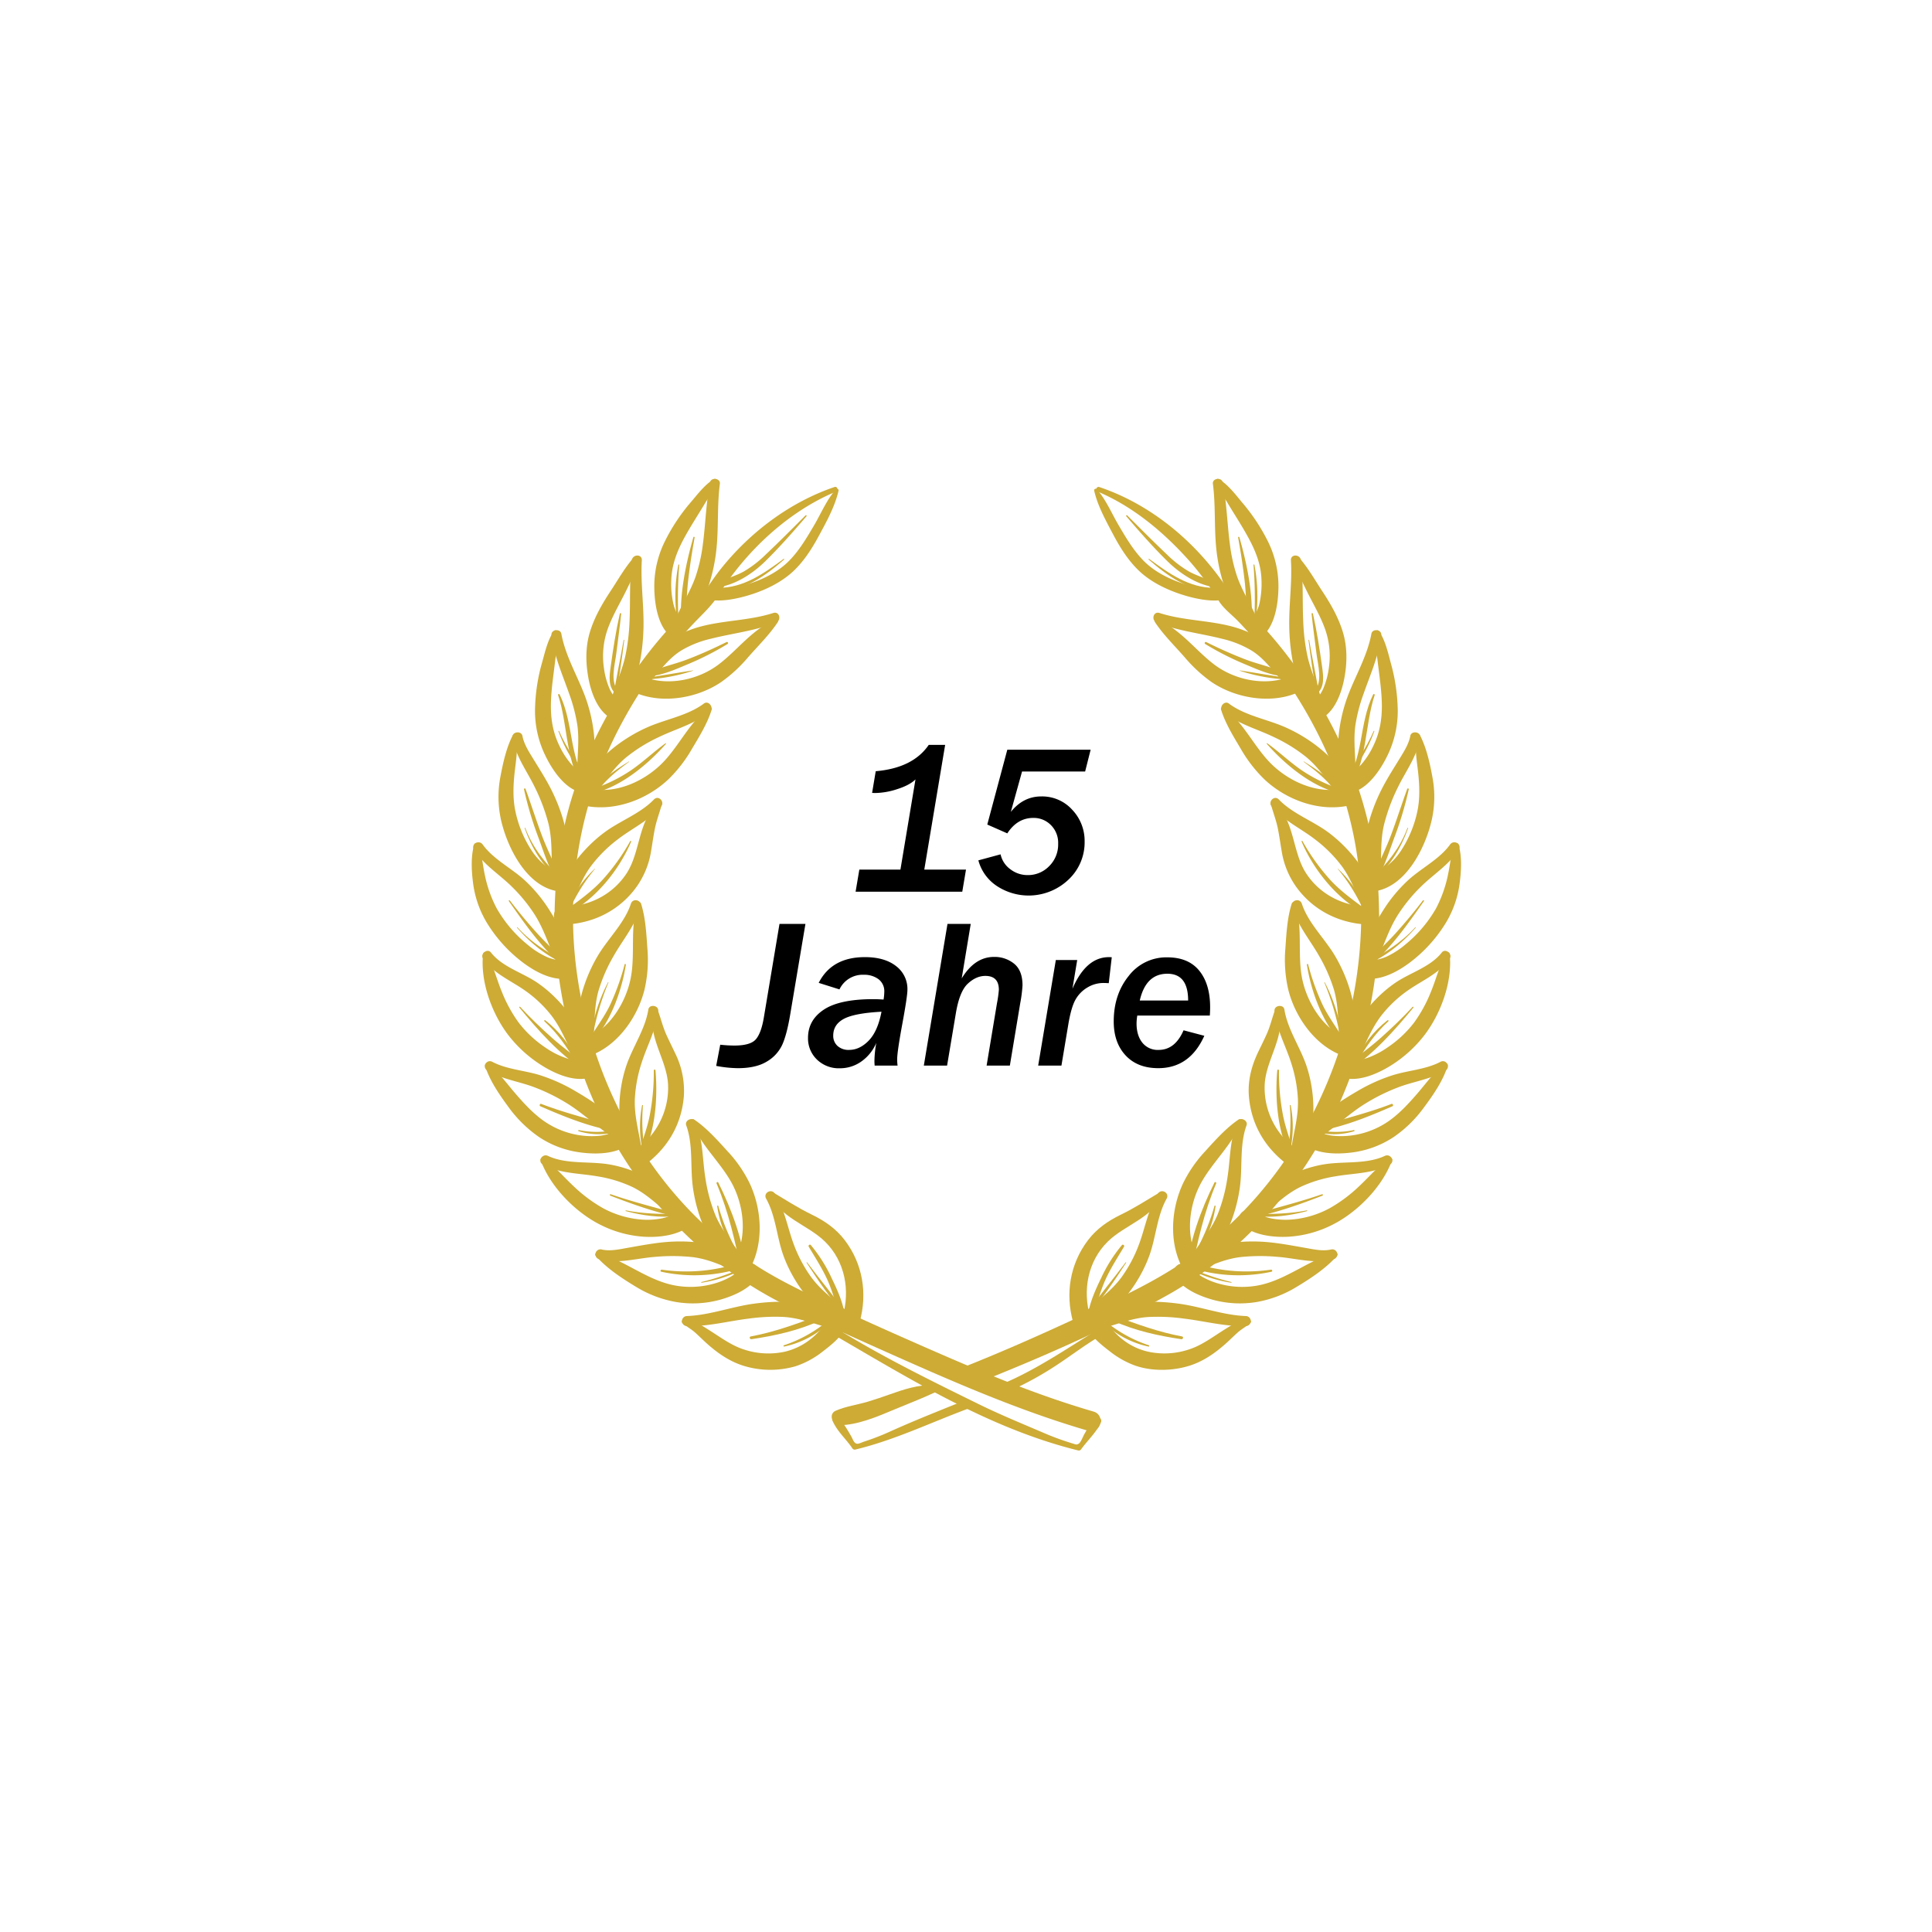<svg xmlns="http://www.w3.org/2000/svg" viewBox="0 0 1000 1000"><defs><style>.cls-1{fill:#fff;}.cls-2{fill:#cdab35;}</style></defs><g id="Background"><rect class="cls-1" width="1000" height="1000"/><path d="M498.073,461.539H442.858l1.934-11.441h21.27l7.788-46.675q-3.062,3.009-9.427,5.022a37.905,37.905,0,0,1-11.252,2.014q-.645,0-1.773-.053l1.88-11.226q19.282-1.663,27.447-13.642h8.486l-10.8,64.56h21.592Z"/><path d="M506.4,445.318l11.5-3.115a12.832,12.832,0,0,0,4.968,7.653,14.575,14.575,0,0,0,9.158,3.089,15.147,15.147,0,0,0,11.01-4.619A15.7,15.7,0,0,0,547.7,436.67a12.91,12.91,0,0,0-3.76-9.614,12.457,12.457,0,0,0-9.077-3.706q-8.271,0-13.481,8l-10.366-4.565,10.366-38.726h43.13l-2.847,11.279H529.011l-5.8,20.894q6.445-8,15.737-8a20.927,20.927,0,0,1,16.06,6.929,23.291,23.291,0,0,1,6.391,16.328,26.416,26.416,0,0,1-8.513,19.953,29.92,29.92,0,0,1-36.926,3.142A23.073,23.073,0,0,1,506.4,445.318Z"/><path d="M370.7,551.7l2.094-10.957a68.218,68.218,0,0,0,7.305.43q8.325,0,11.118-3.223t4.136-11.225l8.11-48.5h13.428L409.1,524.576q-1.773,10.743-4.163,16.086a19.683,19.683,0,0,1-8,8.782q-5.614,3.437-14.959,3.438A61.74,61.74,0,0,1,370.7,551.7Z"/><path d="M464.584,551.539h-11.87q-.108-1.45-.107-2.363a55.284,55.284,0,0,1,.967-9.4,22.426,22.426,0,0,1-7.735,9.642,19.028,19.028,0,0,1-11.118,3.518,16.2,16.2,0,0,1-11.9-4.54,15.122,15.122,0,0,1-4.592-11.2q0-9.184,8.191-14.609t25.647-5.425q2.256,0,5.263.215a27.651,27.651,0,0,0,.376-3.921,7.778,7.778,0,0,0-3.034-6.66,12.3,12.3,0,0,0-7.547-2.256,13.287,13.287,0,0,0-12.622,7.573l-10.742-3.384q6.768-13.319,23.9-13.32,10.2,0,16.113,4.619a14.831,14.831,0,0,1,5.908,12.3q0,3.277-2.578,17.295Q464.37,544.4,464.37,548.37A25.707,25.707,0,0,0,464.584,551.539Zm-8.325-27.876q-14.018.753-19.5,3.706t-5.478,8.648a7,7,0,0,0,2.2,5.344,8.436,8.436,0,0,0,6.015,2.068q5.48,0,10.152-4.808T456.259,523.663Z"/><path d="M522.7,551.539H510.668l5.371-32.28a61.736,61.736,0,0,0,.967-6.929q0-7.2-6.983-7.2-4.781,0-9.1,4.028t-6.2,15.469l-4.511,26.909H478.173l12.246-73.315h12.032l-4.673,28.2q6.766-11.118,16.7-11.118a15.913,15.913,0,0,1,10.473,3.545q4.3,3.545,4.3,11.172a72.4,72.4,0,0,1-1.182,9.238Z"/><path d="M549.4,551.539H537.363l9.131-54.624h11.065l-2.471,14.878q7.035-16.381,18.906-16.382c.322,0,.806.019,1.45.054l-1.557,13.428q-1.773-.108-2.686-.108a16.106,16.106,0,0,0-8.406,2.363,16.87,16.87,0,0,0-6.176,6.366q-2.229,4-3.733,13.132Z"/><path d="M623.354,536.124q-7.521,16.758-23.848,16.758-10.743,0-16.893-6.607t-6.149-17.563q0-13.965,7.761-23.579a24.5,24.5,0,0,1,19.954-9.614q10.956,0,16.569,6.928t5.613,18.907q0,1.987-.161,4.3H588.656a25.727,25.727,0,0,0-.376,4.082q0,6.178,2.982,9.937a10.166,10.166,0,0,0,8.459,3.76q8.486,0,12.89-10.152Zm-8.379-18.262q0-13.857-10.743-13.857-11.118,0-14.287,13.857Z"/></g><g id="Icon"><path class="cls-2" d="M582.617,653.431c-6.678,8.94-13.893,17.517-20.39,26.584-.366.511.454,1.141.871.672,7.41-8.331,13.7-17.789,19.789-27.1.112-.172-.153-.315-.27-.158Z"/><path class="cls-2" d="M594.616,696.311a69.163,69.163,0,0,1-23.39-13.233c-.541-.45-1.287.26-.784.784a47.718,47.718,0,0,0,24,13.1.336.336,0,0,0,.179-.648Z"/><path class="cls-2" d="M628.612,624.2a111.223,111.223,0,0,1-9.4,22.98.516.516,0,0,0,.89.52,54.514,54.514,0,0,0,9.058-23.35c.048-.347-.443-.51-.543-.15Z"/><path class="cls-2" d="M637.329,663.576a118.793,118.793,0,0,1-17.043-5.5c-.484-.184-.829.622-.355.842a70.342,70.342,0,0,0,17.3,5c.224.041.323-.3.095-.347Z"/><path class="cls-2" d="M676.381,626.5c-8.884,1.736-17.481,1.927-26.478,1.817-.721-.009-.682,1.015,0,1.094,8.862,1.017,18.01-.25,26.577-2.55a.187.187,0,0,0-.1-.361Z"/><path class="cls-2" d="M667.617,572.159a92.107,92.107,0,0,1-1.2,24.488c-.114.68.873.985,1.055.291a57.726,57.726,0,0,0,.58-24.837c-.044-.24-.453-.188-.43.058Z"/><path class="cls-2" d="M700.76,584.929a45.429,45.429,0,0,1-19.061-.142.571.571,0,0,0-.3,1.1,35.763,35.763,0,0,0,19.522-.385.3.3,0,0,0-.158-.573Z"/><path class="cls-2" d="M718.136,528.115c-7.031,5.513-13.331,13.182-16.6,21.558-.179.458.551.747.785.331,4.555-8.091,9.437-15.07,16.3-21.4.333-.307-.148-.751-.486-.486Z"/><path class="cls-2" d="M685.46,508.512a134.651,134.651,0,0,1,8.2,28.044c.1.606,1.01.345.919-.254a85.45,85.45,0,0,0-8.908-27.88c-.062-.114-.264-.035-.214.09Z"/><path class="cls-2" d="M732.553,479.976c-7.668,8.375-16.779,13.909-26.889,18.822-.48.233-.142,1.057.367.871,10.467-3.827,19.452-11.186,26.732-19.483.126-.142-.08-.352-.21-.21Z"/><path class="cls-2" d="M692.388,449.694a91.9,91.9,0,0,1,14.074,23.064c.293.706,1.455.421,1.175-.324a59.134,59.134,0,0,0-15.172-22.817.054.054,0,0,0-.077.077Z"/><path class="cls-2" d="M728.49,428.586c-3.935,10.5-10.364,18.169-18.175,25.979-.315.315.112.922.492.638,8.591-6.4,14.527-16.568,18.015-26.525.073-.211-.255-.3-.332-.092Z"/><path class="cls-2" d="M674.791,394.3c7,5.22,13.553,10.39,18.167,17.929a.688.688,0,0,0,1.187-.694c-4.134-7.824-11.972-12.849-19.268-17.384-.1-.06-.173.084-.086.149Z"/><path class="cls-2" d="M711.033,378.371c-3.951,9-9.206,16.636-15.411,24.209-.369.45.226,1.083.651.652,6.794-6.881,11.776-15.694,15.074-24.728.066-.181-.236-.312-.314-.133Z"/><path class="cls-2" d="M677.29,331.3c1.3,10.148,2.585,20.425,4.889,30.4.141.61,1.011.339.919-.253-1.569-10.1-3.76-20.117-5.5-30.189-.029-.171-.329-.133-.307.042Z"/><path class="cls-2" d="M641.67,347.147A90.8,90.8,0,0,0,667,351.726c.414.019.523-.679.1-.737-8.506-1.152-16.909-2.712-25.387-3.977a.07.07,0,0,0-.038.135Z"/><path class="cls-2" d="M648.818,292.4a221.544,221.544,0,0,1,.474,26.851c-.016.489.807.622.875.118a87.087,87.087,0,0,0-.889-27.032.235.235,0,0,0-.46.063Z"/><path class="cls-2" d="M594.539,289.6c8.886,7.76,21.691,17.545,34.248,15.435.433-.072.321-.753-.1-.752-13.212.058-23.672-7.483-33.9-15-.185-.136-.419.168-.246.319Z"/><path class="cls-2" d="M417.507,653.589c6.093,9.309,12.378,18.767,19.789,27.1.412.464,1.24-.156.871-.672-6.5-9.067-13.712-17.644-20.39-26.584-.117-.157-.382-.014-.27.158Z"/><path class="cls-2" d="M405.957,696.959a47.718,47.718,0,0,0,24-13.1c.5-.524-.243-1.235-.785-.784a69.149,69.149,0,0,1-23.389,13.233.336.336,0,0,0,.179.648Z"/><path class="cls-2" d="M371.239,624.348A54.491,54.491,0,0,0,380.3,647.7a.516.516,0,0,0,.89-.52,111.223,111.223,0,0,1-9.405-22.98c-.1-.359-.591-.2-.543.15Z"/><path class="cls-2" d="M363.16,663.923a70.367,70.367,0,0,0,17.3-5c.469-.217.134-1.028-.355-.842a118.833,118.833,0,0,1-17.043,5.5c-.228.049-.13.388.1.347Z"/><path class="cls-2" d="M323.913,626.863c8.567,2.3,17.716,3.567,26.578,2.55.68-.078.722-1.1,0-1.094-9.006.11-17.587-.079-26.478-1.817-.234-.046-.336.3-.1.361Z"/><path class="cls-2" d="M332.347,572.1a57.726,57.726,0,0,0,.58,24.837c.181.693,1.169.39,1.054-.291a92.2,92.2,0,0,1-1.2-24.488.219.219,0,0,0-.429-.058Z"/><path class="cls-2" d="M299.475,585.5a35.766,35.766,0,0,0,19.523.385.571.571,0,0,0-.3-1.1,45.429,45.429,0,0,1-19.061.142.3.3,0,0,0-.158.573Z"/><path class="cls-2" d="M281.772,528.6c6.865,6.332,11.747,13.312,16.3,21.4.232.412.967.132.786-.331-3.272-8.378-9.572-16.046-16.6-21.558-.339-.265-.82.178-.486.486Z"/><path class="cls-2" d="M314.719,508.422a85.448,85.448,0,0,0-8.907,27.88c-.091.6.82.861.919.254a134.53,134.53,0,0,1,8.2-28.044c.049-.124-.152-.2-.215-.09Z"/><path class="cls-2" d="M267.63,480.186c7.281,8.3,16.265,15.655,26.732,19.483a.479.479,0,0,0,.368-.871c-10.111-4.913-19.222-10.448-26.89-18.822-.13-.141-.335.068-.21.21Z"/><path class="cls-2" d="M307.928,449.617a59.128,59.128,0,0,0-15.171,22.817c-.28.744.881,1.031,1.175.324a91.9,91.9,0,0,1,14.074-23.064.055.055,0,0,0-.078-.077Z"/><path class="cls-2" d="M271.572,428.678c3.487,9.954,9.424,20.127,18.014,26.525.377.281.811-.32.493-.638-7.81-7.809-14.241-15.479-18.175-25.979-.077-.2-.406-.119-.332.092Z"/><path class="cls-2" d="M325.516,394.153c-7.3,4.536-15.134,9.56-19.267,17.384a.688.688,0,0,0,1.187.694c4.613-7.537,11.164-12.709,18.167-17.929.086-.065.01-.209-.087-.149Z"/><path class="cls-2" d="M289.047,378.5c3.3,9.034,8.28,17.847,15.073,24.728.426.431,1.021-.2.652-.652-6.2-7.573-11.462-15.214-15.411-24.209-.078-.177-.381-.05-.314.133Z"/><path class="cls-2" d="M322.8,331.256c-1.74,10.072-3.931,20.093-5.5,30.189-.092.591.778.864.919.253,2.3-9.976,3.589-20.251,4.888-30.4.023-.173-.277-.215-.307-.042Z"/><path class="cls-2" d="M358.686,347.012c-8.478,1.266-16.88,2.825-25.387,3.977-.419.057-.319.756.1.737a90.8,90.8,0,0,0,25.325-4.579.07.07,0,0,0-.037-.135Z"/><path class="cls-2" d="M351.116,292.342a87.056,87.056,0,0,0-.889,27.032c.067.5.891.377.874-.118a221.759,221.759,0,0,1,.475-26.851.235.235,0,0,0-.46-.063Z"/><path class="cls-2" d="M405.609,289.281c-10.229,7.518-20.689,15.06-33.9,15-.418,0-.538.679-.1.752,12.551,2.109,25.37-7.681,34.249-15.435.171-.149-.059-.456-.246-.319Z"/><path class="cls-2" d="M582.97,267.221c6.844,7.99,13.826,15.948,21.343,23.32,6.113,6,14.459,11.6,23.008,13.171a1.115,1.115,0,0,0,.855-2.028c-4.019-2.472-8.746-3.62-12.885-5.951a57.494,57.494,0,0,1-11.133-8.593c-7.039-6.65-13.877-13.537-20.724-20.383-.3-.3-.735.146-.464.464Z"/><path class="cls-2" d="M640.867,278.263c1.335,7.344,2.469,14.747,3.333,22.161.8,6.871.8,13.811,1.576,20.667a1.048,1.048,0,0,0,2.094,0c.689-14.169-2.5-29.458-6.37-43a.328.328,0,0,0-.633.174Z"/><path class="cls-2" d="M678.878,317.687c.712,6.885,1.688,13.745,2.529,20.616.7,5.7,3.433,14.9-1.205,19.5-.9.892.43,2.164,1.37,1.37,4.252-3.59,3.4-9.31,2.712-14.262-1.273-9.143-2.684-18.314-4.731-27.319-.084-.37-.716-.3-.675.092Z"/><path class="cls-2" d="M623.808,333.326A150.487,150.487,0,0,0,644.37,343.8c5.977,2.5,12.685,5.549,19.185,6.154a1.039,1.039,0,0,0,.521-1.922c-5.89-2.833-12.627-4.163-18.765-6.465-7.13-2.674-14.107-5.842-20.935-9.21a.563.563,0,0,0-.568.971Z"/><path class="cls-2" d="M655.709,385.024c9.589,10.881,23.714,22.585,38.214,25.694a1.079,1.079,0,0,0,.574-2.079A78.926,78.926,0,0,1,673.481,398.5c-6.134-4.243-11.506-9.426-17.545-13.775-.181-.13-.36.144-.227.3Z"/><path class="cls-2" d="M710.756,359.435c-3.659,7.465-4.906,15.536-6.389,23.644-1.659,9.062-3.961,17.249-8.735,25.195-.684,1.137.968,2,1.727,1.009,10.457-13.631,8.9-33.759,14.169-49.523.149-.448-.56-.756-.772-.325Z"/><path class="cls-2" d="M673.721,435.64c6.267,14.727,18.329,29.744,32.744,37.225a1,1,0,0,0,1.009-1.727c-6.692-5-13.218-9.521-18.935-15.71a108.793,108.793,0,0,1-14.359-20.057c-.175-.305-.589-.037-.459.269Z"/><path class="cls-2" d="M728.378,408.355c-2.921,8.031-5.488,16.18-8.5,24.179-3,7.951-7.123,15.6-9.757,23.651-.342,1.048,1.191,1.639,1.742.734,4.223-6.93,6.9-15.347,9.679-22.946a181.46,181.46,0,0,0,7.621-25.4.407.407,0,0,0-.783-.217Z"/><path class="cls-2" d="M676.454,499.354c2.107,13.479,7.88,29.525,17.238,39.738.809.883,2.243-.253,1.644-1.269-3.529-5.984-7.7-11.4-10.752-17.71a122.121,122.121,0,0,1-7.5-20.933c-.115-.417-.7-.233-.633.174Z"/><path class="cls-2" d="M736.469,466.107q-6.834,8.92-14.369,17.253c-4.65,5.116-9.883,9.755-14.388,14.982a1.079,1.079,0,0,0,1.524,1.525c10.8-9.2,19.66-21.885,27.772-33.445.235-.334-.3-.626-.539-.315Z"/><path class="cls-2" d="M731.187,521.145c-5.252,5.647-10.79,10.972-16.552,16.1s-12.091,9.577-17.86,14.671c-1.045.923.321,2.7,1.5,1.939,12.777-8.3,23.67-20.674,33.292-32.332.213-.259-.139-.63-.376-.375Z"/><path class="cls-2" d="M661.114,554.041c-1.255,14.617.083,32.4,7.257,45.532a1.115,1.115,0,0,0,2.028-.855c-2-7.116-4.783-13.842-6.26-21.141a117.034,117.034,0,0,1-2.15-23.536.438.438,0,0,0-.875,0Z"/><path class="cls-2" d="M720.233,571.39c-12.965,5.012-26.372,8.078-39.564,12.3a.985.985,0,0,0,.523,1.9c13.622-2.038,26.982-7.526,39.547-12.995.674-.293.189-1.468-.506-1.2Z"/><path class="cls-2" d="M628.613,612.078c-7.022,14.156-12.931,30.064-14.4,45.9-.126,1.364,2.113,1.663,2.394.324,3.3-15.728,6.576-30.823,12.866-45.721.243-.576-.571-1.094-.863-.5Z"/><path class="cls-2" d="M684.275,618.147c-11.013,3.82-22.228,6.647-33.44,9.78a.829.829,0,0,0,.44,1.6c11.325-2.482,22.4-6.49,33.2-10.654.442-.17.262-.883-.2-.723Z"/><path class="cls-2" d="M580.712,644.453a76.964,76.964,0,0,0-10.741,17.024c-2.871,5.913-5.9,12.535-6.807,19.075a1.2,1.2,0,0,0,2.32.64c2.451-6.418,4-13.015,6.906-19.3,2.685-5.818,6.137-11.115,9.4-16.6.39-.656-.556-1.434-1.08-.833Z"/><path class="cls-2" d="M611.818,691.742c-11.954-2.221-23.281-6.3-34.613-10.578-1.428-.538-2.451,1.848-1.048,2.485,11.183,5.075,23.186,7.721,35.27,9.51.915.135,1.332-1.242.391-1.417Z"/><path class="cls-2" d="M657.827,657.188a88.066,88.066,0,0,1-41.076-3.813c-1.726-.566-2.455,2.138-.747,2.712a80.483,80.483,0,0,0,42.114,2.155c.7-.145.39-1.158-.291-1.054Z"/><path class="cls-2" d="M416.959,266.757c-6.847,6.846-13.685,13.733-20.723,20.383a57.531,57.531,0,0,1-11.134,8.593c-4.139,2.331-8.866,3.479-12.884,5.951a1.115,1.115,0,0,0,.854,2.028c8.545-1.567,16.9-7.178,23.009-13.171,7.516-7.372,14.5-15.329,21.342-23.32.272-.317-.161-.767-.464-.464Z"/><path class="cls-2" d="M358.894,278.089c-3.866,13.545-7.059,28.834-6.37,43a1.048,1.048,0,0,0,2.094,0c.779-6.856.78-13.8,1.576-20.667.858-7.414,2-14.818,3.333-22.161a.328.328,0,0,0-.633-.174Z"/><path class="cls-2" d="M320.841,317.6c-2.047,9-3.459,18.177-4.731,27.319-.689,4.954-1.545,10.669,2.712,14.262.939.794,2.269-.478,1.37-1.37-4.633-4.593-1.9-13.81-1.2-19.5.841-6.871,1.817-13.731,2.529-20.616.04-.386-.59-.466-.675-.092Z"/><path class="cls-2" d="M376.018,332.355c-6.831,3.369-13.806,6.529-20.936,9.21-6.129,2.305-12.88,3.635-18.764,6.465a1.039,1.039,0,0,0,.52,1.922c6.524-.607,13.187-3.645,19.186-6.154a150.774,150.774,0,0,0,20.562-10.472.563.563,0,0,0-.568-.971Z"/><path class="cls-2" d="M344.457,384.729c-6.039,4.35-11.41,9.532-17.545,13.775A79.041,79.041,0,0,1,305.9,408.639a1.079,1.079,0,0,0,.573,2.079c14.5-3.11,28.628-14.816,38.215-25.694.131-.15-.045-.426-.228-.3Z"/><path class="cls-2" d="M288.866,359.76c5.271,15.765,3.712,35.892,14.169,49.523.758.988,2.411.129,1.727-1.009-4.775-7.947-7.076-16.131-8.735-25.195-1.484-8.107-2.731-16.179-6.39-23.644a.424.424,0,0,0-.771.325Z"/><path class="cls-2" d="M326.214,435.371a108.874,108.874,0,0,1-14.359,20.057c-5.714,6.185-12.243,10.706-18.936,15.71a1,1,0,0,0,1.01,1.727c14.415-7.481,26.474-22.493,32.744-37.225.129-.305-.284-.574-.459-.269Z"/><path class="cls-2" d="M271.233,408.572a181.326,181.326,0,0,0,7.621,25.4c2.779,7.6,5.455,16.015,9.678,22.946.546.9,2.088.324,1.742-.734-2.632-8.049-6.761-15.7-9.756-23.651-3.015-8-5.582-16.149-8.5-24.179a.407.407,0,0,0-.783.217Z"/><path class="cls-2" d="M323.307,499.18a123.1,123.1,0,0,1-7.5,20.933c-3.043,6.319-7.22,11.72-10.752,17.71-.593,1.006.827,2.16,1.644,1.269,9.358-10.213,15.132-26.265,17.238-39.738.063-.407-.518-.592-.633-.174Z"/><path class="cls-2" d="M263.386,466.422c8.108,11.555,16.97,24.25,27.771,33.445a1.079,1.079,0,0,0,1.525-1.525c-4.5-5.227-9.738-9.866-14.389-14.982q-7.558-8.315-14.368-17.253c-.238-.311-.775-.02-.539.315Z"/><path class="cls-2" d="M268.831,521.52c9.623,11.66,20.515,24.033,33.291,32.332,1.164.755,2.553-1.006,1.5-1.939-5.768-5.094-12.1-9.54-17.859-14.671s-11.3-10.448-16.552-16.1c-.237-.255-.59.116-.376.375Z"/><path class="cls-2" d="M338.405,554.041a117.926,117.926,0,0,1-2.15,23.536c-1.468,7.308-4.263,14.019-6.26,21.141a1.115,1.115,0,0,0,2.028.855c7.174-13.128,8.511-30.921,7.257-45.532a.438.438,0,0,0-.875,0Z"/><path class="cls-2" d="M279.655,572.589c12.562,5.468,25.926,10.957,39.546,12.995a.985.985,0,0,0,.524-1.9c-13.193-4.219-26.6-7.284-39.565-12.3-.686-.266-1.187.9-.505,1.2Z"/><path class="cls-2" d="M370.917,612.583c6.291,14.9,9.563,30,12.867,45.721.278,1.325,2.521,1.054,2.393-.324-1.465-15.838-7.375-31.747-14.4-45.9-.292-.589-1.107-.072-.864.5Z"/><path class="cls-2" d="M315.919,618.87c10.8,4.164,21.874,8.172,33.2,10.654a.829.829,0,0,0,.44-1.6c-11.212-3.133-22.427-5.96-33.441-9.78-.461-.16-.642.552-.2.723Z"/><path class="cls-2" d="M418.6,645.286c3.265,5.489,6.7,10.792,9.4,16.6,2.921,6.285,4.454,12.882,6.907,19.3a1.2,1.2,0,0,0,2.32-.64c-.911-6.544-3.937-13.163-6.808-19.075a76.9,76.9,0,0,0-10.741-17.024c-.518-.6-1.473.171-1.079.833Z"/><path class="cls-2" d="M388.966,693.159c12.085-1.789,24.087-4.434,35.27-9.51,1.388-.63.4-3.029-1.047-2.485-11.333,4.274-22.659,8.357-34.613,10.578-.94.175-.526,1.552.39,1.417Z"/><path class="cls-2" d="M342.275,658.242a80.507,80.507,0,0,0,42.115-2.155c1.705-.573.981-3.279-.748-2.712a88.049,88.049,0,0,1-41.076,3.813c-.679-.1-.992.909-.291,1.054Z"/><path class="cls-2" d="M566.352,253.959c1.784,7.945,6.249,15.926,10.035,23.078,3.677,6.945,8.213,14,14.116,19.282,5.679,5.08,13.012,8.664,20.191,11.086,7.048,2.378,17.955,4.939,25.147,2.331,2.114-.767,2.511-4.109,0-4.7-3.862-.911-7.99-.212-11.957-.579a52.844,52.844,0,0,1-10.987-2.23c-7.312-2.3-15.024-6.1-20.529-11.539S582.892,278.475,579,271.864c-3.636-6.181-6.552-13.288-11.345-18.665-.548-.615-1.466.045-1.306.76Z"/><path class="cls-2" d="M627.792,250.406c1.515,11.643.543,23.4,1.908,35.028,1.558,13.275,6.283,27.81,14.623,38.39,2.856,3.622,7.444-1,5.889-4.545-3.187-7.258-7.513-13.792-10.051-21.387a85.376,85.376,0,0,1-3.52-15.748c-1.452-10.809-1.651-21.695-3.754-32.427-.554-2.826-5.474-2.226-5.095.689Z"/><path class="cls-2" d="M629.366,248.757c.437,3.852,3.852,7.972,5.791,11.2,3.747,6.245,7.755,12.322,11.215,18.74,3.49,6.475,6.219,13.311,6.533,20.729a47.286,47.286,0,0,1-.979,12.778c-1.074,4.593-3.567,7.923-5.431,12.1-2,4.492,2.824,8.21,6.675,5.151,6.829-5.425,8.442-17.206,8.552-25.337a52.347,52.347,0,0,0-5.479-23.954,98.442,98.442,0,0,0-13.33-20.1c-3.243-3.9-7.615-9.666-12.183-12.092-.546-.29-1.446.057-1.364.782Z"/><path class="cls-2" d="M598.762,322.282c10.88,4.269,22.468,5.492,33.73,8.338a52.9,52.9,0,0,1,15.352,6.126c6.429,4.018,10.344,9.773,15.363,15.235,3.008,3.274,7.719-.885,5.89-4.544-5.974-11.954-19.09-19.941-31.635-23.216-12.3-3.21-25.14-3.028-37.321-6.942-3.236-1.04-4.419,3.81-1.379,5Z"/><path class="cls-2" d="M597.787,321.982c4.289,6.5,10.163,12.241,15.3,18.1a75.065,75.065,0,0,0,13.96,12.906c11.952,8.146,29.437,11.331,43.1,6.1,5.542-2.122,3.02-11.153-2.459-8.92-12.567,5.121-28.424,1.922-39.12-6.146-9.953-7.508-17.843-18.715-29.754-23.375-.737-.288-1.439.7-1.024,1.331Z"/><path class="cls-2" d="M632.875,368.2c7.519,6.448,17.681,9.032,26.452,13.292a82.1,82.1,0,0,1,16.746,10.337c6.6,5.48,10.857,12.328,16.306,18.78,2.979,3.527,7.448-.976,5.889-4.545-5.816-13.317-20.319-24.107-33.3-29.771-9.383-4.092-20.667-5.931-28.946-12.167-2.339-1.761-5.372,2.163-3.143,4.074Z"/><path class="cls-2" d="M631.984,367.162c2.14,7.11,6.458,14.056,10.242,20.422a71.736,71.736,0,0,0,12.208,15.794c11.147,10.5,27.652,16.685,42.883,13.747,5.811-1.122,3.379-10.176-2.459-8.92-13.645,2.935-28.781-4.178-38.039-14.026-8.2-8.721-13.793-20.872-23.5-28.04-.651-.48-1.545.313-1.332,1.023Z"/><path class="cls-2" d="M658.249,417.483c6.2,7.329,15.47,11.5,22.92,17.374a70.326,70.326,0,0,1,13.386,13.5c5.166,7.074,7.6,14.99,11.5,22.679,2.045,4.035,7.549,1.038,6.854-2.889-2.561-14.476-13.846-28.771-25.414-37.34-8.12-6.015-18.517-9.659-25.575-16.993-2.347-2.439-5.8,1.155-3.668,3.668Z"/><path class="cls-2" d="M657.764,416.058c1.129,4.328,2.789,8.465,3.671,12.876.78,3.9,1.31,7.835,1.979,11.75a43.484,43.484,0,0,0,9.436,20.862c9.151,11.018,22.184,16.743,36.369,17.05,5.949.129,5.965-9.247,0-9.25-13.169-.007-25.545-5.886-32.986-17.042-7.6-11.391-5.846-27.8-16.954-37.128a.914.914,0,0,0-1.515.882Z"/><path class="cls-2" d="M668.838,469.147c2.425,9.423,9.232,17.321,13.938,25.661a83.332,83.332,0,0,1,7.637,17.322c2.464,8.381,2.011,16.433,2.832,24.958.375,3.894,6.447,5.458,7.366,1,2.944-14.3-2.43-31.311-9.748-43.559-5.285-8.847-13.787-16.843-17.023-26.758-1.03-3.158-5.84-1.877-5,1.379Z"/><path class="cls-2" d="M668.628,467.614c-2.369,7.329-2.787,15.744-3.325,23.411A68.289,68.289,0,0,0,666.8,512.2c3.362,13.6,12.957,27.611,26.034,33.354A4.606,4.606,0,1,0,696.4,537.1c-11.833-4.9-19.953-18.46-22.406-30.553-2.569-12.667.5-26.6-3.613-38.928a.915.915,0,0,0-1.748,0Z"/><path class="cls-2" d="M659.706,523.207c.9,9.5,5.822,18.077,8.636,27.073a71.415,71.415,0,0,1,3.466,18.783c.3,8.77-2.1,16.645-3.4,25.177-.575,3.782,4.945,7.129,6.854,2.89,6.14-13.639,5.676-31.626.907-45.628-3.308-9.713-9.748-18.773-11.372-28.985-.455-2.86-5.371-2.222-5.1.69Z"/><path class="cls-2" d="M660.145,522.276c-1.605,4.132-2.531,8.477-4.322,12.564-1.47,3.354-3.142,6.615-4.711,9.923-3.385,7.137-5.317,14.645-4.685,22.595,1.179,14.837,8.539,27.1,20.446,35.79,4.785,3.491,9.549-4.581,4.669-7.987a38.9,38.9,0,0,1-16.933-33.935c.691-13.113,11.266-25.454,7.283-38.95a.915.915,0,0,0-1.747,0Z"/><path class="cls-2" d="M640.46,580.5c-3.982,9.038-3.586,19.372-5.128,28.972a85.091,85.091,0,0,1-4.978,18.872c-3.3,8.045-8.608,14.192-13.41,21.3-2.5,3.7,2.845,7.224,5.89,4.544,10.979-9.66,17.135-25.917,18.983-40.108,1.339-10.282-.231-21.729,3.384-31.578,1-2.728-3.553-4.693-4.741-2Z"/><path class="cls-2" d="M641.177,579.413c-6.461,4.351-12.139,10.719-17.351,16.466A67.58,67.58,0,0,0,612.349,612.5c-6.249,13.408-7.36,30.424-.368,43.733,2.762,5.259,10.878.561,7.987-4.668-6.539-11.828-4.55-27.943,1.8-39.452,6.025-10.918,16.4-19.9,20.739-31.674a.915.915,0,0,0-1.331-1.024Z"/><path class="cls-2" d="M599.372,617.795c-5.169,7.97-6.61,17.9-9.973,26.667a71.4,71.4,0,0,1-8.7,16.357c-5.293,7.3-12.342,12.1-18.85,18.13-3.227,2.987.877,7.805,4.544,5.889,13.053-6.821,23.48-21.188,28.461-34.8,3.5-9.57,3.976-20.68,9-29.623,1.645-2.929-2.668-5.41-4.479-2.619Z"/><path class="cls-2" d="M600.578,616.986c-6.867,4.093-13.3,8.27-20.54,11.781-6.565,3.184-12.377,7.234-16.843,13.088-9.358,12.267-11.86,27.556-7.8,42.293,1.581,5.734,10.627,3.262,8.92-2.459-4.071-13.639-1.346-28.846,9.1-39.075,8.946-8.76,23.292-12.206,28.493-24.605.318-.758-.709-1.394-1.332-1.023Z"/><path class="cls-2" d="M668.185,290.029c.677,11.306-1.026,22.515-.879,33.809.172,13.236,2.706,28.684,9.562,40.167,2.15,3.6,8.061,1.262,6.854-2.89-2.087-7.179-5.26-13.923-6.935-21.27a103.047,103.047,0,0,1-2.224-17.908c-.524-10.645.134-21.305-1.19-31.908-.4-3.217-5.392-3.408-5.188,0Z"/><path class="cls-2" d="M670.967,289.417c-.333,5.215,2.857,11.229,5.082,15.815,3.1,6.395,6.828,12.537,9.37,19.193a41.861,41.861,0,0,1,2.376,21.381,40.388,40.388,0,0,1-2.963,10.814c-1.5,3.31-3.983,5.824-5.757,8.923-2.049,3.578,2.144,8.159,5.815,5.814,6.38-4.076,9.538-13,10.9-20.116,1.528-8,1.649-16.244-.728-24.083-2.291-7.554-6.2-14.409-10.52-20.957-3.761-5.694-7.489-12.353-12.025-17.425a.916.916,0,0,0-1.547.641Z"/><path class="cls-2" d="M709.841,328.028c-2.064,11.084-7.661,20.61-11.744,30.976-4.943,12.552-7.361,28.752-3.873,41.933,1.091,4.126,7.295,3.217,7.366-1,.138-8.277-1.2-16.323-.029-24.632a85.852,85.852,0,0,1,4.273-16.335c3.52-10.07,7.812-19.547,9.1-30.256.348-2.883-4.561-3.556-5.094-.689Z"/><path class="cls-2" d="M712.054,326.931c-1.314,4.172.429,10.4.924,14.632.858,7.324,2.025,14.612,2.245,22,.232,7.741-.821,14.99-4.168,22.025a42.049,42.049,0,0,1-6.563,10.217c-2.667,2.951-6.063,4.651-8.965,7.261-3.319,2.985.229,8,4.135,7.1,8.12-1.855,14.493-11.156,18-18.134a52.672,52.672,0,0,0,5.817-24.213,96.071,96.071,0,0,0-3.6-24.616c-1.366-5.091-3-12.441-6.311-16.673-.446-.571-1.331-.183-1.514.4Z"/><path class="cls-2" d="M729.98,380.905c-.8,4.147-3.128,7.815-5.3,11.372-3.129,5.135-6.4,10.182-9.168,15.526-6.562,12.659-11.749,29.921-8.3,44.173,1.034,4.276,7.111,3.081,7.366-1,.516-8.284-.144-16.112,1.841-24.322a96.676,96.676,0,0,1,7.266-19.42c3.97-8.172,10.225-16.435,11.386-25.643.364-2.883-4.546-3.551-5.094-.689Z"/><path class="cls-2" d="M733.386,380.915c-1.317,5.893-.037,12.777.618,18.726.682,6.2.99,12.668-.1,18.837a59.186,59.186,0,0,1-8.722,21.81,32.92,32.92,0,0,1-6.585,7.373c-3.03,2.473-6.734,3.587-9.84,5.817-3,2.154-2.5,8.455,2.145,7.92,16.746-1.933,26.993-22.781,30.208-37.185a54.453,54.453,0,0,0,.337-21.806c-1.272-7.07-3.079-15.312-6.4-21.708a.916.916,0,0,0-1.657.216Z"/><path class="cls-2" d="M750.558,437.121c-5.418,7.565-14.8,12.166-21.6,18.37a76.624,76.624,0,0,0-12.679,15.158c-4.669,7.24-9.48,16.211-10.929,24.764-.651,3.844,4.873,7.035,6.854,2.889,3.875-8.105,6.25-16.6,11.065-24.316a83.31,83.31,0,0,1,12.417-15.264c6.374-6.255,14.558-11.291,19.354-18.983,1.8-2.88-2.57-5.284-4.48-2.618Z"/><path class="cls-2" d="M753.211,436.832c-2.2,4.484-2.549,10.422-3.607,15.281a65.885,65.885,0,0,1-6.273,18.011,66.967,66.967,0,0,1-15.477,18.389,43.8,43.8,0,0,1-10.015,6.563c-3.942,1.817-7.934,1.957-12.027,3.063-3.865,1.045-4.231,7.369,0,8.2,8.448,1.652,17.648-3.367,24.168-8.313A74.008,74.008,0,0,0,748.5,477.445a52.534,52.534,0,0,0,7.026-20.375c.812-6.093,1.278-14.115-.659-20.021a.918.918,0,0,0-1.657-.217Z"/><path class="cls-2" d="M746.3,492.986c-5.867,7.509-16.146,10.355-23.844,15.547-12.617,8.509-24,23.587-27.426,38.525-.92,4.012,4.742,6.756,6.854,2.89,4.5-8.238,7.365-16.931,13.22-24.459A63.48,63.48,0,0,1,728.936,512.5c7.363-5.121,16.219-8.74,21.435-16.367,1.64-2.4-2.253-5.474-4.074-3.143Z"/><path class="cls-2" d="M748.654,493.349c-3.584,6.17-5.334,13.6-8.075,20.178a72.868,72.868,0,0,1-8.572,15.665,57.579,57.579,0,0,1-13.89,13.008,44.135,44.135,0,0,1-10.6,5.457c-4.189,1.395-8.328,1.2-12.6,1.892-4.378.711-3.695,7.073,0,8.2,8.069,2.454,18.1-1.952,24.873-6.163a66.14,66.14,0,0,0,17.234-15.46c8.681-11.174,14.9-28.021,13.325-42.317a.915.915,0,0,0-1.689-.457Z"/><path class="cls-2" d="M745.577,549.6c-7.572,3.993-16.8,4.412-24.9,6.988a89.316,89.316,0,0,0-17.647,7.917c-8.185,4.738-17.274,10.581-23.544,17.714-2.651,3.017.812,8.41,4.544,5.89,7.88-5.321,14.679-12.014,22.855-17.008a99.078,99.078,0,0,1,17.778-8.66c7.763-2.813,16.408-4,23.529-8.362,2.854-1.749.335-6.036-2.618-4.479Z"/><path class="cls-2" d="M748,550.549c-5.4,3.949-9.62,9.894-13.951,14.946-4.205,4.9-8.7,9.881-13.879,13.78a43.6,43.6,0,0,1-18.466,8.1,42.341,42.341,0,0,1-11.744.488c-3.867-.391-7.3-2.047-11.055-2.737-3.65-.67-7.854,4.226-4.135,7.1,6.443,4.985,16.3,5.317,24.107,4.4a50.581,50.581,0,0,0,22.478-8.09,64.433,64.433,0,0,0,15.6-15.218c4.781-6.437,10.053-14,12.379-21.755.213-.708-.677-1.5-1.331-1.023Z"/><path class="cls-2" d="M716.765,598.293c-9.457,4.434-21.232,2.707-31.345,4.351-14.393,2.339-29.625,10.416-38.345,22.291-2.713,3.693,2.856,7.01,5.889,4.544,6.676-5.424,12.379-11.326,20.233-15.163a67.66,67.66,0,0,1,18.108-5.468c9.385-1.639,19.519-1.378,28.078-6.076,2.967-1.629.36-5.876-2.618-4.479Z"/><path class="cls-2" d="M719.233,599.408c-5.714,3.947-10.41,9.6-15.479,14.333A76.533,76.533,0,0,1,688.4,625.28a49.869,49.869,0,0,1-19.306,5.9,39.172,39.172,0,0,1-11.843-.68c-3.745-.84-6.965-2.775-10.591-3.875-4.018-1.218-7.234,4.212-4.135,7.1,5.985,5.583,16.236,6.8,24.107,6.416a57.808,57.808,0,0,0,23.065-6.23c12.944-6.515,25.93-19.7,30.868-33.484a.914.914,0,0,0-1.331-1.023Z"/><path class="cls-2" d="M689.088,646.706c-4.4,1.074-9.292-.079-13.655-.844-5.842-1.024-11.667-2.122-17.567-2.763-13.651-1.484-31.079-.13-42.354,8.55-2.988,2.3-1.443,8.639,2.889,6.854,7.8-3.211,14.842-6.7,23.345-7.8a98.008,98.008,0,0,1,19.728-.137c9.108.673,20.013,3.956,28.993,1.144a2.6,2.6,0,0,0-1.379-5Z"/><path class="cls-2" d="M691.185,648.447c-13.555,3.62-24.71,13.445-38.545,16.59a44.437,44.437,0,0,1-20.137-.194,38.7,38.7,0,0,1-9.92-3.788c-3.2-1.8-5.628-4.435-8.7-6.362-3.651-2.29-7.92,2.218-5.815,5.815,3.826,6.538,12.783,10.35,19.788,12.277a53.189,53.189,0,0,0,22.8,1.1,59.1,59.1,0,0,0,20.466-7.792c7.331-4.411,15.3-9.638,20.943-16.131a.914.914,0,0,0-.882-1.515Z"/><path class="cls-2" d="M644.986,681.187c-11.772-.386-23.049-4.793-34.667-6.378-12.891-1.758-28.38-1.876-39.907,5.079-3.583,2.162-1.271,8.069,2.89,6.854,7.012-2.048,13.407-4.529,20.8-5.048a98.8,98.8,0,0,1,18.9.831c10.608,1.289,21.237,4.188,31.982,3.849a2.6,2.6,0,0,0,0-5.187Z"/><path class="cls-2" d="M646.856,683.187c-4.256-.692-9.242,2.627-12.672,4.755-5.149,3.195-9.944,6.812-15.513,9.288a40.324,40.324,0,0,1-23.436,2.6,32.9,32.9,0,0,1-13.948-6.341c-4.5-3.335-7.556-8.141-11.862-11.523-3.862-3.032-8.638.615-6.675,5.15,2.155,4.978,7.573,9.171,11.777,12.408a46.479,46.479,0,0,0,13.239,7.377c8.822,3.012,19.632,2.715,28.451-.19,6.771-2.23,12.539-6.258,17.856-10.929,2.277-2,4.4-4.168,6.671-6.18,2.043-1.812,4.537-3.083,6.511-4.9a.912.912,0,0,0-.4-1.515Z"/><path class="cls-2" d="M431.938,252.081c-23.135,7.847-43.779,23.46-58.928,42.489-3.048,3.829-5.7,7.884-8.508,11.879-3.861,5.49-9.907,9.886-14.558,14.787a231.9,231.9,0,0,0-24.9,31.392c-14.36,21.624-25.808,45.6-31.975,70.872a220.426,220.426,0,0,0-3.908,81.34c6.98,52.224,30.448,101.613,69.376,137.506A205.035,205.035,0,0,0,405,674.7c16.522,8.369,33.414,16.021,50.326,23.561,35.367,15.771,70.687,31.475,107.938,42.31,6.385,1.857,9.112-8.092,2.742-9.944-31.081-9.04-60.548-21.583-90.123-34.585-17.262-7.589-34.483-15.293-51.518-23.383-13.644-6.479-27.006-13.117-39.343-21.9-41.35-29.427-69.188-73.358-81.583-122.264-13.177-51.992-7.422-105.744,17.815-153.136a241.757,241.757,0,0,1,23.58-36.242c4.448-5.629,9.11-11.083,14.046-16.291,4.748-5.009,9.477-9.178,13.14-15.012,14.159-22.547,35.892-42.993,60.582-53.32,1.437-.6.9-2.941-.665-2.411Z"/><path class="cls-2" d="M567.993,254.366c18.53,7.836,34.138,20.925,47.479,35.79a150.473,150.473,0,0,1,15.446,20.979c2.479,3.962,6.677,7.031,9.926,10.4q5.993,6.216,11.5,12.879c26.371,31.877,45.528,71.081,50.622,112.365C713.044,528.464,675.308,615.5,604.1,658.554c-13.98,8.453-29.019,15.335-43.8,22.242-19.483,9.1-39.147,17.86-59.115,25.854-6.081,2.434-3.441,12.4,2.742,9.944,33.919-13.49,67.953-28.215,99.885-45.975,33.252-18.5,61.308-47.436,79.955-80.49A237.406,237.406,0,0,0,713.4,460.65c-2.736-43.392-19.385-84.313-45.33-119.006a227.815,227.815,0,0,0-24.492-27.769c-2.143-2.061-4.716-3.953-6.535-6.318-1.463-1.9-2.613-4.114-4-6.082a144.538,144.538,0,0,0-8.927-11.413c-14.688-16.987-33.782-30.825-55.161-37.981-1.321-.442-2.277,1.729-.963,2.285Z"/><path class="cls-2" d="M432.736,253.2c-4.791,5.374-7.711,12.486-11.345,18.665-3.889,6.61-7.869,13.4-13.365,18.823-5.518,5.447-13.2,9.233-20.529,11.539a52.857,52.857,0,0,1-10.987,2.23c-3.967.367-8.095-.332-11.957.579-2.507.591-2.116,3.933,0,4.7,6.969,2.527,17.569.124,24.438-2.091,7.424-2.395,15.053-6.1,20.9-11.326,5.715-5.112,10.127-11.9,13.748-18.591,3.961-7.323,8.569-15.6,10.4-23.769.161-.714-.756-1.376-1.305-.76Z"/><path class="cls-2" d="M367.507,249.717c-2.1,10.732-2.3,21.619-3.754,32.427a85.8,85.8,0,0,1-3.52,15.748c-2.531,7.6-6.865,14.13-10.052,21.387-1.539,3.5,3.01,8.2,5.89,4.545,8.342-10.583,13.064-25.111,14.622-38.39,1.366-11.631.394-23.385,1.909-35.028.375-2.883-4.535-3.546-5.095-.689Z"/><path class="cls-2" d="M369.664,247.975c-4.415,2.345-8.606,7.872-11.787,11.608a96.807,96.807,0,0,0-13.726,20.583,52.24,52.24,0,0,0-5.489,23.171c0,8.336,1.545,20.545,8.561,26.12,3.826,3.039,8.692-.629,6.675-5.151-1.746-3.915-4.164-7.071-5.255-11.348a45.859,45.859,0,0,1-1.187-12.751c.234-7.728,2.928-14.76,6.566-21.508,3.368-6.248,7.272-12.156,10.914-18.237,2.019-3.369,5.636-7.689,6.092-11.7.082-.725-.819-1.072-1.364-.782Z"/><path class="cls-2" d="M400.252,317.279c-12.179,3.914-25.024,3.732-37.32,6.942-12.547,3.275-25.661,11.262-31.635,23.216-1.812,3.625,2.856,7.846,5.89,4.544,5.016-5.46,8.932-11.216,15.363-15.235A52.9,52.9,0,0,1,367.9,330.62c11.263-2.847,22.85-4.069,33.73-8.338,3.035-1.191,1.864-6.045-1.379-5Z"/><path class="cls-2" d="M401.583,320.651c-11.919,4.663-19.785,15.879-29.755,23.375-10.712,8.054-26.538,11.273-39.12,6.146-5.469-2.229-8.009,6.795-2.459,8.92,13.664,5.23,31.145,2.043,43.1-6.1a75.1,75.1,0,0,0,13.961-12.906c5.142-5.866,11.006-11.592,15.3-18.1.413-.624-.283-1.621-1.023-1.331Z"/><path class="cls-2" d="M364.375,364.124c-8.279,6.237-19.562,8.075-28.945,12.167-12.985,5.663-27.489,16.456-33.305,29.771-1.543,3.535,2.887,8.1,5.89,4.545,5.3-6.27,9.438-12.965,15.793-18.353a81.368,81.368,0,0,1,17.259-10.764c8.771-4.26,18.932-6.844,26.452-13.292,2.2-1.891-.779-5.855-3.144-4.074Z"/><path class="cls-2" d="M367.078,366.139c-9.72,7.175-15.278,19.33-23.5,28.04-9.286,9.833-24.372,16.966-38.039,14.026-5.829-1.254-8.279,7.8-2.459,8.92,15.231,2.938,31.737-3.248,42.883-13.747a71.82,71.82,0,0,0,12.208-15.794c3.793-6.38,8.1-13.3,10.241-20.422.213-.7-.679-1.5-1.331-1.023Z"/><path class="cls-2" d="M338.476,413.815c-7.058,7.335-17.453,10.977-25.574,16.993-11.566,8.568-22.854,22.867-25.414,37.34-.688,3.89,4.791,6.958,6.854,2.889,3.794-7.485,6.17-15.244,11.13-22.174a70.091,70.091,0,0,1,13.753-14.006c7.45-5.873,16.715-10.045,22.92-17.374,2.127-2.512-1.32-6.108-3.669-3.668Z"/><path class="cls-2" d="M341.115,415.176c-11.1,9.325-9.358,25.738-16.954,37.128-7.441,11.155-19.817,17.035-32.987,17.042-5.954,0-5.958,9.379,0,9.25,14.186-.307,27.218-6.032,36.37-17.05a43.494,43.494,0,0,0,9.436-20.862c.669-3.915,1.2-7.854,1.978-11.75.882-4.411,2.543-8.548,3.671-12.876a.914.914,0,0,0-1.514-.882Z"/><path class="cls-2" d="M326.554,467.768c-3.235,9.913-11.739,17.913-17.024,26.758-7.318,12.249-12.692,29.261-9.747,43.559.911,4.425,6.988,2.934,7.366-1,.8-8.292.338-16.17,2.656-24.338a82.569,82.569,0,0,1,7.813-17.942c4.706-8.341,11.512-16.237,13.938-25.661.836-3.251-3.97-4.542-5-1.379Z"/><path class="cls-2" d="M330.018,467.614c-4.119,12.323-1.044,26.262-3.613,38.928C323.951,518.639,315.833,532.2,304,537.1c-6.119,2.534-2.624,11.171,3.564,8.454C320.645,539.8,330.234,525.8,333.6,512.2a68.289,68.289,0,0,0,1.493-21.17c-.538-7.668-.954-16.078-3.325-23.411a.914.914,0,0,0-1.747,0Z"/><path class="cls-2" d="M335.593,522.517c-1.624,10.213-8.064,19.271-11.372,28.985-4.768,14-5.233,31.99.907,45.628,1.893,4.2,7.434.93,6.854-2.89-1.3-8.532-3.7-16.407-3.4-25.177a71.415,71.415,0,0,1,3.466-18.783c2.813-9,7.737-17.575,8.636-27.073.272-2.88-4.635-3.581-5.095-.69Z"/><path class="cls-2" d="M338.5,522.276c-3.983,13.5,6.593,25.836,7.284,38.95a38.9,38.9,0,0,1-16.933,33.935c-4.875,3.4-.121,11.482,4.668,7.987,11.909-8.69,19.267-20.951,20.447-35.79a43.556,43.556,0,0,0-4.416-22.023c-1.541-3.309-3.212-6.556-4.7-9.889-1.918-4.283-2.912-8.828-4.6-13.17a.915.915,0,0,0-1.748,0Z"/><path class="cls-2" d="M355.193,582.5c3.615,9.849,2.045,21.3,3.383,31.578,1.849,14.194,8,30.449,18.984,40.108,3.015,2.653,8.411-.814,5.889-4.544-4.6-6.8-9.729-12.714-13.027-20.358a83.2,83.2,0,0,1-5.36-19.81c-1.542-9.6-1.146-19.933-5.129-28.972-1.174-2.666-5.753-.761-4.74,2Z"/><path class="cls-2" d="M357.885,580.437c4.335,11.776,14.715,20.756,20.739,31.674,6.351,11.509,8.34,27.626,1.8,39.452-2.888,5.224,5.222,9.932,7.987,4.668,6.993-13.312,5.882-30.323-.369-43.733a67.507,67.507,0,0,0-11.477-16.619c-5.22-5.754-10.885-12.112-17.35-16.466a.916.916,0,0,0-1.332,1.024Z"/><path class="cls-2" d="M396.543,620.414c5.022,8.943,5.5,20.053,9,29.623,4.982,13.613,15.408,27.98,28.462,34.8,3.632,1.9,7.8-2.876,4.544-5.889-6.509-6.026-13.557-10.832-18.851-18.13a71.443,71.443,0,0,1-8.7-16.357c-3.363-8.766-4.8-18.7-9.972-26.667-1.809-2.788-6.126-.313-4.479,2.619Z"/><path class="cls-2" d="M398.484,618.009c5.2,12.392,19.55,15.848,28.493,24.605,10.449,10.231,13.172,25.435,9.1,39.075-1.7,5.711,7.337,8.2,8.919,2.459,4.062-14.737,1.559-30.026-7.8-42.293-4.465-5.854-10.277-9.9-16.842-13.088-7.239-3.511-13.673-7.688-20.541-11.781-.618-.368-1.65.263-1.331,1.023Z"/><path class="cls-2" d="M327.021,290.029c-1.324,10.6-.667,21.263-1.191,31.908a103.348,103.348,0,0,1-2.223,17.908c-1.67,7.352-4.847,14.087-6.935,21.27-1.2,4.112,4.683,6.526,6.854,2.89,6.858-11.487,9.39-26.929,9.562-40.167.146-11.294-1.556-22.5-.88-33.809.2-3.4-4.785-3.222-5.187,0Z"/><path class="cls-2" d="M327.88,288.776c-4.376,4.893-7.982,11.316-11.616,16.806-4.472,6.756-8.563,13.771-10.93,21.576-2.309,7.614-2.222,15.525-.862,23.311,1.285,7.354,4.437,16.675,11.032,20.888,3.667,2.343,7.864-2.235,5.815-5.814-1.773-3.1-4.254-5.625-5.757-8.923a39.782,39.782,0,0,1-2.963-10.814,42.047,42.047,0,0,1,2.375-21.381c2.543-6.656,6.273-12.8,9.371-19.193,2.214-4.572,5.414-10.613,5.082-15.815a.917.917,0,0,0-1.547-.641Z"/><path class="cls-2" d="M285.458,328.717c1.29,10.711,5.581,20.184,9.1,30.256a85.849,85.849,0,0,1,4.272,16.335c1.166,8.309-.166,16.355-.028,24.632.07,4.175,6.265,5.16,7.366,1,3.487-13.181,1.069-29.381-3.874-41.933-4.082-10.366-9.68-19.892-11.743-30.976-.528-2.836-5.446-2.226-5.095.689Z"/><path class="cls-2" d="M286.825,326.532c-3.2,4.092-4.768,11.132-6.146,16.043a94.7,94.7,0,0,0-3.76,25.246,52.55,52.55,0,0,0,5.482,23.545c3.5,7.2,9.987,16.9,18.331,18.8,3.9.892,7.459-4.113,4.135-7.1-2.9-2.61-6.3-4.31-8.965-7.261a42.052,42.052,0,0,1-6.564-10.217c-3.346-7.035-4.4-14.284-4.168-22.025.221-7.387,1.388-14.675,2.245-22,.5-4.233,2.239-10.46.925-14.632-.183-.582-1.069-.97-1.515-.4Z"/><path class="cls-2" d="M265.319,381.594c1.161,9.208,7.417,17.472,11.387,25.643a97.644,97.644,0,0,1,7.1,18.766c2.12,8.435,1.474,16.45,2,24.976.252,4.041,6.323,5.309,7.366,1,3.448-14.252-1.739-31.514-8.3-44.173-2.7-5.207-5.868-10.133-8.926-15.131-2.25-3.678-4.714-7.471-5.537-11.767-.542-2.831-5.462-2.226-5.095.689Z"/><path class="cls-2" d="M265.351,380.7c-3.234,6.228-5,14.221-6.285,21.1a55.006,55.006,0,0,0,.222,22.418c3.214,14.4,13.461,35.252,30.208,37.185,4.635.535,5.146-5.766,2.145-7.92-3.107-2.23-6.818-3.332-9.84-5.817a33.2,33.2,0,0,1-6.585-7.373,59.118,59.118,0,0,1-8.722-21.81c-1.093-6.166-.786-12.638-.1-18.837.657-5.968,1.938-12.817.617-18.726a.915.915,0,0,0-1.656-.216Z"/><path class="cls-2" d="M245.356,439.739c4.8,7.692,12.979,12.727,19.354,18.983a83.247,83.247,0,0,1,12.075,14.716c5,7.877,7.434,16.554,11.407,24.864,1.964,4.111,7.511.993,6.854-2.889-1.416-8.354-6.074-17.1-10.578-24.208a76.8,76.8,0,0,0-13.03-15.714c-6.805-6.2-16.185-10.806-21.6-18.37-1.908-2.663-6.277-.265-4.479,2.618Z"/><path class="cls-2" d="M245.526,437.049c-1.887,5.75-1.475,13.628-.721,19.564a52.813,52.813,0,0,0,7.087,20.832,74.231,74.231,0,0,0,18.076,20.232c6.609,5.111,15.977,10.347,24.614,8.658,4.227-.826,3.867-7.151,0-8.2-3.792-1.025-7.612-1.14-11.294-2.715a41.94,41.94,0,0,1-10.123-6.374,67.04,67.04,0,0,1-16.1-18.926,64.526,64.526,0,0,1-6.154-17.415c-1.109-5.04-1.449-11.228-3.726-15.877a.916.916,0,0,0-1.656.217Z"/><path class="cls-2" d="M250.023,496.129c5.216,7.627,14.072,11.246,21.434,16.367a63.922,63.922,0,0,1,13.394,12.427c6.121,7.653,9.041,16.569,13.661,25.025,2.094,3.831,7.783,1.161,6.854-2.89-3.428-14.949-14.809-30-27.425-38.525-7.7-5.2-17.975-8.035-23.844-15.547-1.8-2.306-5.733.718-4.074,3.143Z"/><path class="cls-2" d="M250.051,493.806c-1.577,14.3,4.642,31.141,13.325,42.317a66.441,66.441,0,0,0,16.54,15.013c6.907,4.442,17.236,9.143,25.567,6.61,3.694-1.124,4.384-7.485,0-8.2-4-.648-7.9-.452-11.83-1.655a42.936,42.936,0,0,1-11.376-5.694,57.811,57.811,0,0,1-13.891-13.008,72.774,72.774,0,0,1-8.571-15.665c-2.74-6.587-4.491-14.007-8.075-20.178a.915.915,0,0,0-1.689.457Z"/><path class="cls-2" d="M252.2,554.075c7.12,4.365,15.766,5.549,23.528,8.362a98.183,98.183,0,0,1,17.212,8.314c8.4,5.071,15.353,11.906,23.421,17.354,3.7,2.5,7.222-2.843,4.545-5.89-6.138-6.983-14.988-12.693-22.969-17.381a89.811,89.811,0,0,0-18.222-8.25c-8.094-2.576-17.326-2.995-24.9-6.988-2.95-1.556-5.476,2.728-2.618,4.479Z"/><path class="cls-2" d="M251.06,551.572c2.262,7.539,7.335,14.873,11.946,21.164a65.3,65.3,0,0,0,16.031,15.809,50.1,50.1,0,0,0,21.672,7.991c8.024,1.026,18.252.85,24.912-4.3,3.711-2.871-.484-7.774-4.135-7.1-3.755.69-7.187,2.346-11.055,2.737a42.407,42.407,0,0,1-11.743-.488,43.567,43.567,0,0,1-18.466-8.1c-5.18-3.9-9.672-8.872-13.88-13.78-4.333-5.055-8.547-10.994-13.95-14.946-.652-.477-1.546.311-1.332,1.023Z"/><path class="cls-2" d="M281.011,602.772c8.558,4.7,18.693,4.437,28.078,6.076a67.66,67.66,0,0,1,18.108,5.468c7.855,3.838,13.558,9.74,20.232,15.163,3,2.441,8.626-.819,5.89-4.544-8.72-11.875-23.952-19.952-38.346-22.291-10.112-1.644-21.887.083-31.344-4.351-2.976-1.4-5.589,2.848-2.618,4.479Z"/><path class="cls-2" d="M279.829,600.431c4.939,13.784,17.924,26.969,30.869,33.484a58.237,58.237,0,0,0,22.243,6.189c8.089.54,18.76-.621,24.928-6.375,3.1-2.888-.114-8.323-4.135-7.1-3.625,1.1-6.853,3.025-10.59,3.875a38.568,38.568,0,0,1-11.843.68A50.113,50.113,0,0,1,312,625.28a76.408,76.408,0,0,1-15.356-11.539c-5.058-4.73-9.773-10.391-15.478-14.333a.915.915,0,0,0-1.332,1.023Z"/><path class="cls-2" d="M309.927,651.709c8.988,2.815,19.874-.479,28.993-1.144a98.973,98.973,0,0,1,19.728.137c8.5,1.091,15.546,4.588,23.345,7.8,4.293,1.769,5.909-4.529,2.889-6.854-11.278-8.683-28.7-10.034-42.355-8.55-5.9.641-11.725,1.739-17.566,2.763-4.37.766-9.248,1.92-13.655.844a2.6,2.6,0,0,0-1.379,5Z"/><path class="cls-2" d="M308.327,649.962c5.64,6.493,13.612,11.72,20.943,16.131a59.1,59.1,0,0,0,20.465,7.792,53.194,53.194,0,0,0,22.8-1.1c7-1.927,15.962-5.739,19.788-12.277,2.1-3.6-2.161-8.107-5.815-5.815-3.073,1.927-5.49,4.567-8.7,6.362a38.5,38.5,0,0,1-9.152,3.6,44.543,44.543,0,0,1-20.9.38c-13.835-3.145-24.989-12.97-38.545-16.59a.914.914,0,0,0-.882,1.515Z"/><path class="cls-2" d="M355.408,686.374c10.74.339,21.38-2.543,31.981-3.849a99.5,99.5,0,0,1,18.047-.891c7.72.457,14.348,2.973,21.656,5.108,4.121,1.2,6.507-4.672,2.889-6.854-11.526-6.954-27.018-6.837-39.906-5.079-11.619,1.585-22.895,5.992-34.667,6.378a2.6,2.6,0,0,0,0,5.187Z"/><path class="cls-2" d="M353.138,684.7c1.975,1.82,4.467,3.092,6.511,4.9,2.156,1.91,4.177,3.963,6.323,5.881,5.382,4.811,11.309,8.944,18.205,11.228a46.963,46.963,0,0,0,27.722.421,45.6,45.6,0,0,0,13.968-7.608c4.195-3.228,9.627-7.443,11.777-12.408,1.95-4.506-2.788-8.2-6.675-5.15-4,3.145-6.91,7.648-11,10.848a33.737,33.737,0,0,1-14.009,6.88,40.187,40.187,0,0,1-24.233-2.467c-5.439-2.418-10.126-5.924-15.145-9.057-3.524-2.2-8.651-5.7-13.04-4.986a.912.912,0,0,0-.4,1.515Z"/><path class="cls-2" d="M431.837,691.05c40.057,23.246,80.776,48.526,126.263,59.7a1.386,1.386,0,0,0,1.506-.613c3.362-4.686,7.83-8.625,10.245-13.935.761-1.673-1.192-3.458-2.65-2.045a38.751,38.751,0,0,0-5.922,8.1c-.675,1.115-1.764,4.209-2.886,4.954-1.22.811-1.764.363-3.272-.09a139.239,139.239,0,0,1-14.75-5.394c-11.3-4.843-22.62-9.463-33.672-14.889-24.634-12.092-49.723-24.409-73.1-38.815-1.921-1.184-3.717,1.89-1.767,3.022Z"/><path class="cls-2" d="M499.675,724.737c-12.7,5.126-25.546,10.184-38.037,15.8a131.2,131.2,0,0,1-14.508,5.68c-.869.272-2.694,1.216-3.591,1.063-1.59-.273-2.12-2.424-2.968-3.891-2-3.454-4.005-6.965-6.862-9.775-1.446-1.422-3.4.367-2.65,2.045,2.395,5.355,6.9,9.207,10.14,14.008a1.392,1.392,0,0,0,1.515.616c20.112-4.811,38.883-13.9,58.19-21.09,2.787-1.039,1.51-5.566-1.229-4.46Z"/><path class="cls-2" d="M567.618,688.568c-16.105,9.894-31.723,20.668-49.254,27.947a2.427,2.427,0,1,0,1.878,4.455,168.3,168.3,0,0,0,26.638-14.365c7.54-4.943,14.694-10.5,22.5-15.015,1.951-1.126.158-4.2-1.767-3.022Z"/><path class="cls-2" d="M482.854,716.924c-7.546-.2-14.974,2.19-22,4.7-3.861,1.379-7.751,2.7-11.68,3.881-5.511,1.651-11.459,2.394-16.7,4.728-3.756,1.67-1.7,7.478,2.019,7.453,9.462-.062,19.882-4.533,28.54-8.179,6.926-2.916,14.058-5.6,20.852-8.8,1.919-.9.851-3.735-1.025-3.785Z"/></g></svg>